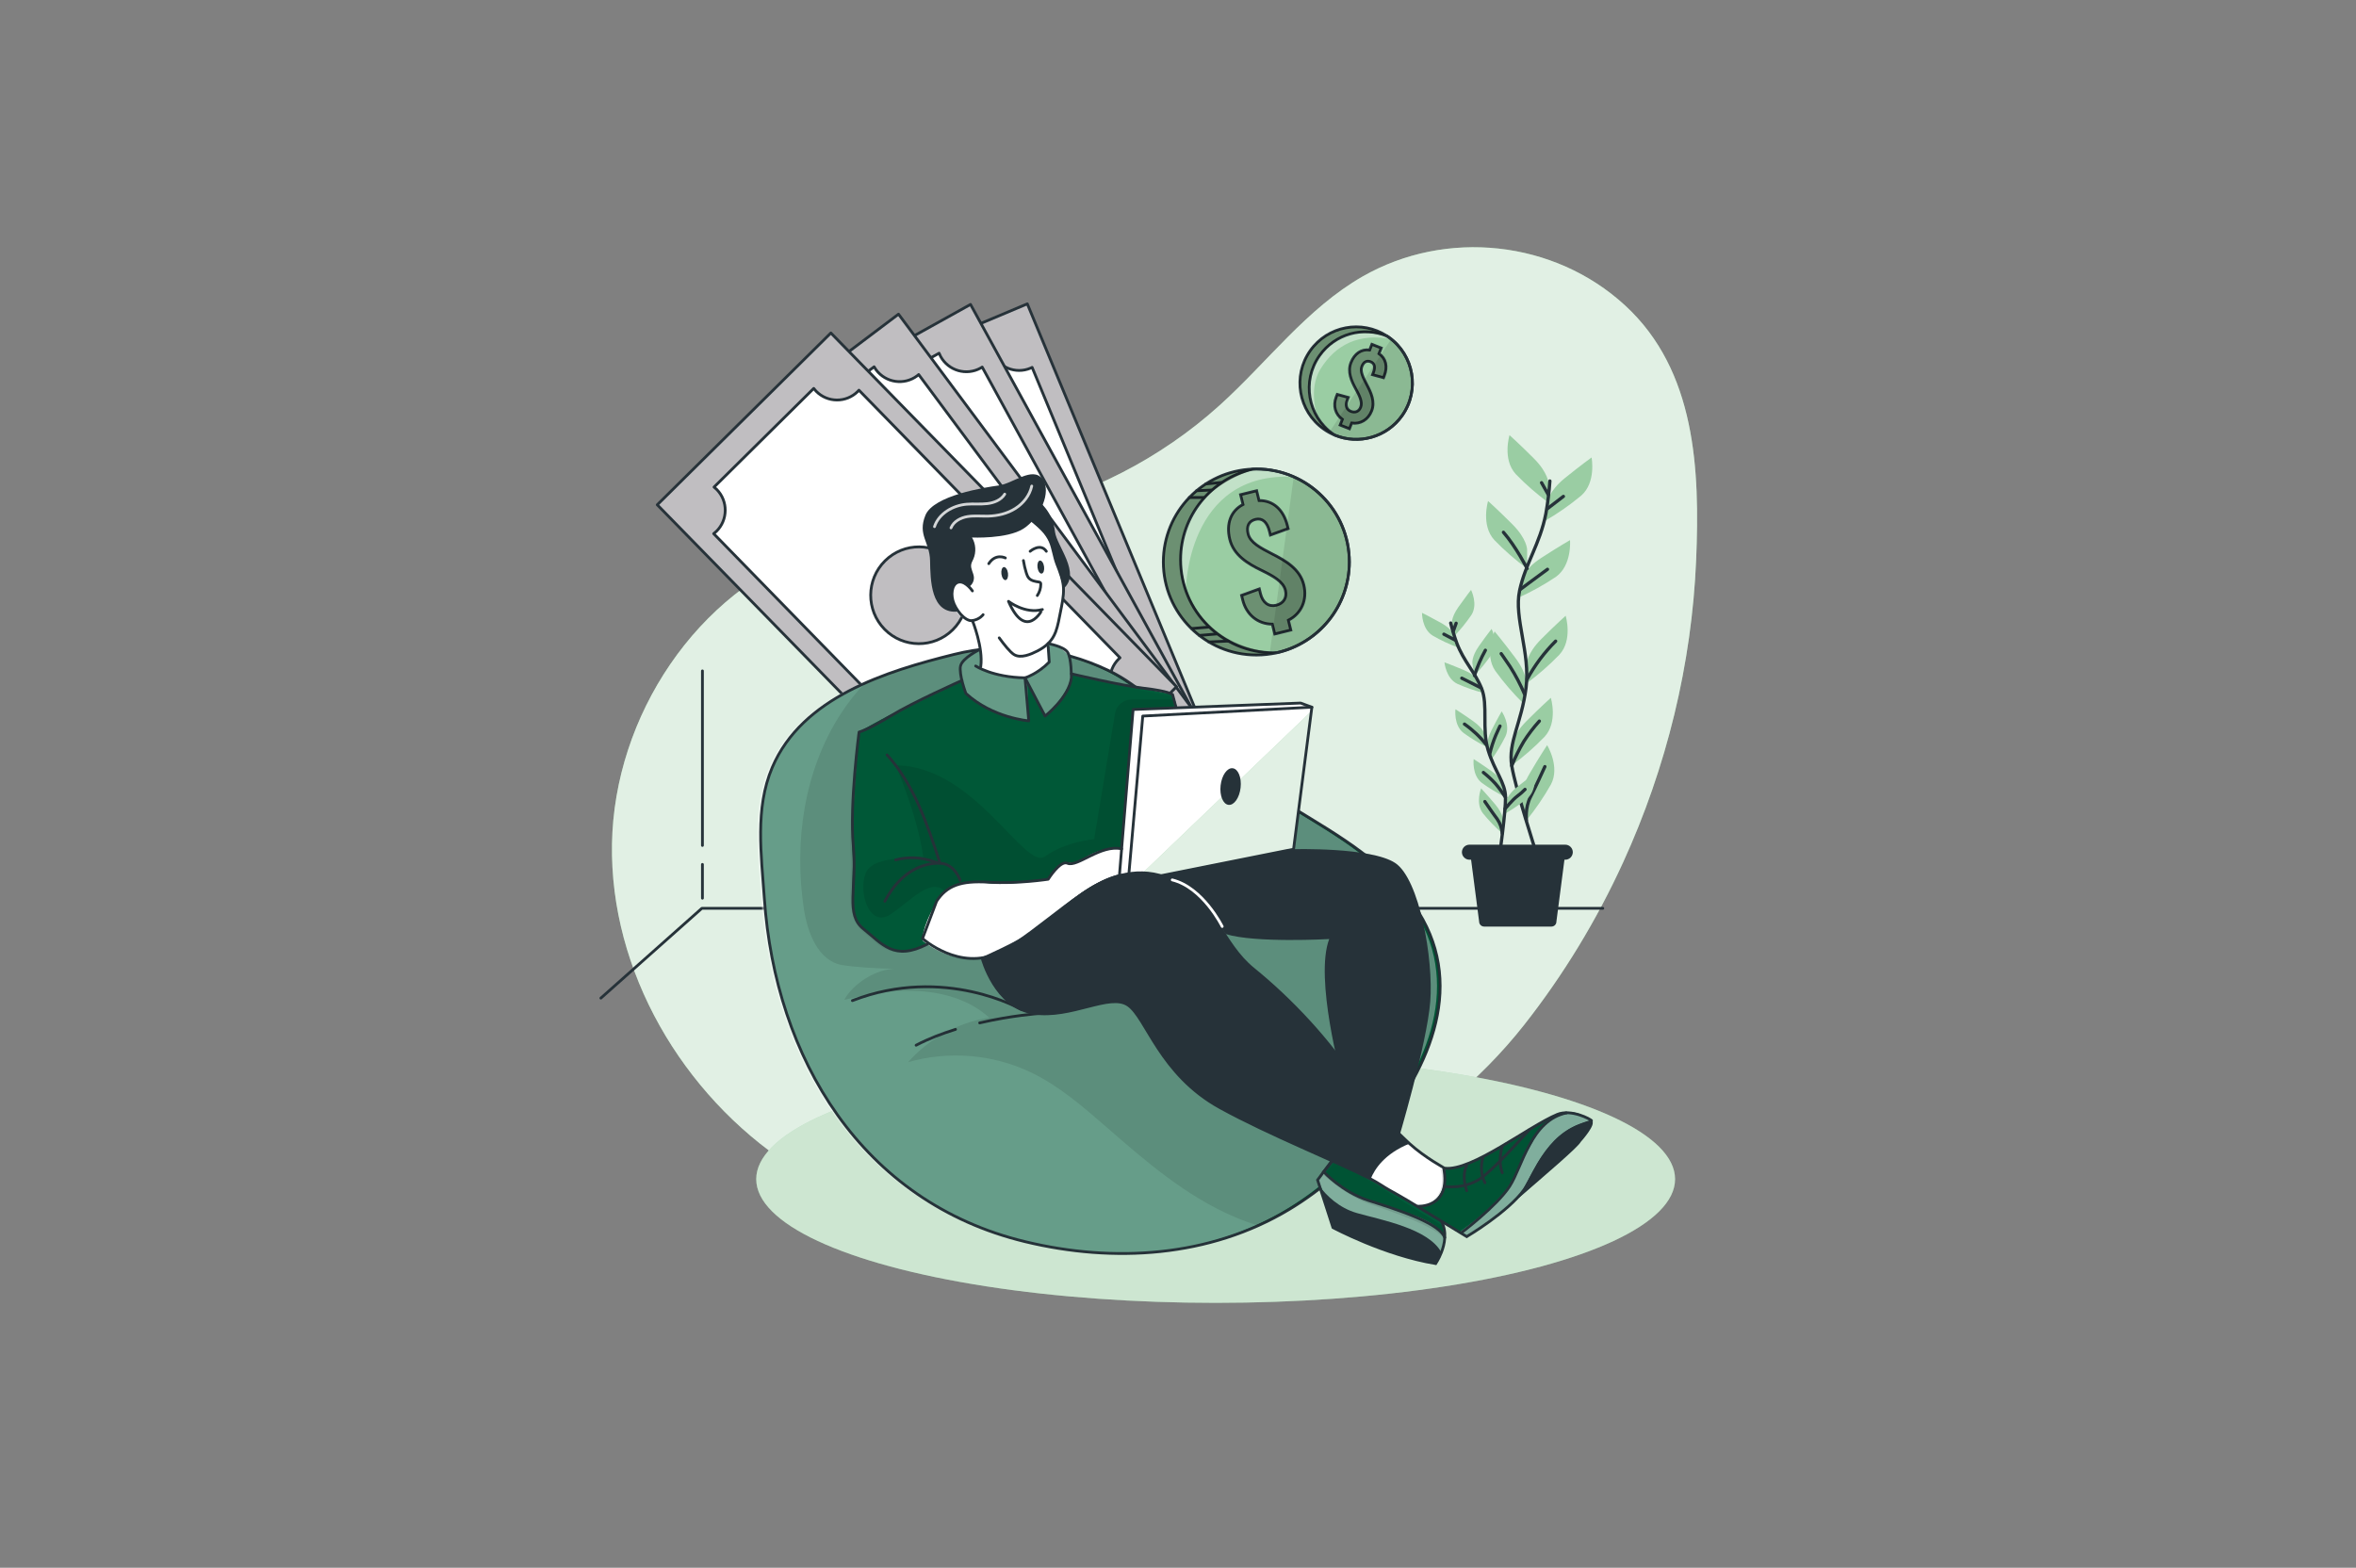 <?xml version="1.0" encoding="utf-8"?>
<!-- Generator: Adobe Illustrator 25.2.3, SVG Export Plug-In . SVG Version: 6.00 Build 0)  -->
<svg version="1.1" id="Layer_1" xmlns="http://www.w3.org/2000/svg" xmlns:xlink="http://www.w3.org/1999/xlink" x="0px" y="0px"
	 viewBox="0 0 846 563" style="enable-background:new 0 0 846 563;" xml:space="preserve">
<rect x="0" y="0" width="846" height="563" fill="#808080" stroke="none"/>
<style type="text/css">
	.st0{fill:#9ACDA3;}
	.st1{opacity:0.7;fill:#FFFFFF;}
	.st2{opacity:0.5;fill:#FFFFFF;}
	.st3{fill:#C0BEC1;stroke:#263239;stroke-linecap:round;stroke-linejoin:round;stroke-miterlimit:10;}
	.st4{fill:#FFFFFF;stroke:#263239;stroke-linecap:round;stroke-linejoin:round;stroke-miterlimit:10;}
	.st5{fill:none;stroke:#263239;stroke-linecap:round;stroke-linejoin:round;stroke-miterlimit:10;}
	.st6{fill:none;stroke:#263239;stroke-width:1.177;stroke-linecap:round;stroke-linejoin:round;}
	.st7{fill:#263239;}
	.st8{opacity:0.4;fill:#FFFFFF;}
	.st9{fill:none;stroke:#263239;stroke-miterlimit:10;}
	.st10{opacity:0.3;fill:#020203;}
	.st11{opacity:0.1;fill:#020203;}
	.st12{fill:#005C3A;}
	.st13{fill:#FFFFFF;}
	.st14{opacity:0.05;fill:#020203;}
	.st15{opacity:0.8;fill:none;stroke:#FFFFFF;stroke-linecap:round;stroke-linejoin:round;stroke-miterlimit:10;}
	.st16{fill:none;stroke:#FFFFFF;stroke-linecap:round;stroke-linejoin:round;stroke-miterlimit:10;}
</style>
<g>
	<path class="st0" d="M489.32,99.27c-20.07,11.48-34.22,30.79-51.38,46.29c-21.19,19.13-47.45,32.6-75.36,38.65
		c-22.96,4.97-47.02,5.04-69.18,12.83c-43.2,15.17-72.85,60.19-73.64,105.97c-0.79,45.78,25.3,90.12,63.57,115.24
		c13,8.53,27.31,15.05,42.28,19.27c28.15,7.92,58,7.57,87.09,4.54c50.25-5.23,102.92-33.76,134.58-73.99
		c14.12-17.94,26.05-37.61,35.55-58.37c15.6-34.09,24.68-71.21,26.23-108.68c1.33-32.2-0.03-67.89-25.54-91.35
		C558.06,86.26,519.27,82.14,489.32,99.27z"/>
	<path class="st1" d="M489.32,99.27c-20.07,11.48-34.22,30.79-51.38,46.29c-21.19,19.13-47.45,32.6-75.36,38.65
		c-22.96,4.97-47.02,5.04-69.18,12.83c-43.2,15.17-72.85,60.19-73.64,105.97c-0.79,45.78,25.3,90.12,63.57,115.24
		c13,8.53,27.31,15.05,42.28,19.27c28.15,7.92,58,7.57,87.09,4.54c50.25-5.23,102.92-33.76,134.58-73.99
		c14.12-17.94,26.05-37.61,35.55-58.37c15.6-34.09,24.68-71.21,26.23-108.68c1.33-32.2-0.03-67.89-25.54-91.35
		C558.06,86.26,519.27,82.14,489.32,99.27z"/>
</g>
<g>
	<ellipse class="st0" cx="436.52" cy="423.45" rx="164.97" ry="44.43"/>
	<ellipse class="st2" cx="436.52" cy="423.45" rx="164.97" ry="44.43"/>
</g>
<g>
	<g>
		<g>
			<polygon class="st3" points="356.26,307.38 437,273.4 368.89,109.12 288.15,143.09 			"/>
			<path class="st4" d="M304.36,159.86c5.38-2.26,7.91-8.48,5.66-13.88c-0.17-0.41-0.37-0.8-0.59-1.18l46.36-19.51
				c0.12,0.42,0.25,0.83,0.42,1.24c2.26,5.4,8.44,7.94,13.82,5.68c0.2-0.09,0.39-0.19,0.59-0.28l51.38,124.22
				c-0.21,0.07-0.41,0.14-0.62,0.22c-5.38,2.26-7.91,8.48-5.66,13.88c0.17,0.41,0.37,0.8,0.59,1.18l-46.36,19.51
				c-0.12-0.42-0.25-0.83-0.42-1.24c-2.25-5.4-8.44-7.94-13.82-5.68c-0.41,0.17-0.8,0.37-1.17,0.59l-51.43-124.33
				C303.54,160.16,303.95,160.03,304.36,159.86z M370,224.39c8.82-3.71,12.97-13.9,9.27-22.75c-3.7-8.85-13.84-13.02-22.66-9.31
				c-8.82,3.71-12.97,13.9-9.27,22.75C351.04,223.93,361.18,228.1,370,224.39z"/>
		</g>
	</g>
	<g>
		<g>
			<polygon class="st3" points="357.32,307.79 433.93,265.25 348.5,109.33 271.9,151.87 			"/>
			<path class="st4" d="M289.82,166.78c5.1-2.84,6.95-9.29,4.13-14.41c-0.21-0.39-0.46-0.75-0.71-1.1l43.98-24.43
				c0.16,0.4,0.34,0.8,0.55,1.19c2.82,5.12,9.25,6.98,14.36,4.14c0.19-0.11,0.37-0.23,0.56-0.35l64.47,117.91
				c-0.2,0.09-0.39,0.18-0.59,0.29c-5.1,2.84-6.95,9.29-4.13,14.41c0.21,0.39,0.46,0.75,0.71,1.1l-43.98,24.43
				c-0.16-0.4-0.34-0.8-0.55-1.19c-2.82-5.12-9.25-6.98-14.35-4.14c-0.39,0.22-0.75,0.46-1.1,0.71l-64.53-118.01
				C289.04,167.18,289.43,167,289.82,166.78z M362.03,223.8c8.37-4.65,11.4-15.22,6.77-23.62c-4.63-8.4-15.16-11.44-23.53-6.79
				c-8.37,4.65-11.4,15.22-6.77,23.62C343.13,225.4,353.67,228.45,362.03,223.8z"/>
		</g>
	</g>
	<g>
		<g>
			<polygon class="st3" points="358.74,308.15 428.74,255.37 322.64,112.82 252.64,165.6 			"/>
			<path class="st4" d="M272.45,177.88c4.66-3.52,5.61-10.16,2.1-14.85c-0.27-0.36-0.56-0.68-0.86-1l40.19-30.31
				c0.22,0.38,0.45,0.75,0.71,1.1c3.5,4.68,10.12,5.63,14.79,2.11c0.18-0.13,0.34-0.28,0.5-0.42L410,242.34
				c-0.18,0.12-0.37,0.23-0.54,0.37c-4.66,3.52-5.61,10.16-2.1,14.85c0.27,0.36,0.56,0.68,0.86,1l-40.19,30.31
				c-0.22-0.38-0.45-0.75-0.71-1.1c-3.5-4.68-10.12-5.63-14.79-2.11c-0.35,0.27-0.68,0.56-0.99,0.86l-80.18-107.91
				C271.72,178.38,272.09,178.14,272.45,177.88z M351.82,224.31c7.65-5.77,9.19-16.66,3.45-24.34c-5.74-7.68-16.6-9.22-24.24-3.46
				c-7.65,5.76-9.19,16.66-3.45,24.34C333.32,228.53,344.18,230.08,351.82,224.31z"/>
		</g>
	</g>
	<g>
		<g>
			<polygon class="st3" points="360.14,308.31 422.48,246.61 298.35,119.58 236.01,181.28 			"/>
			<path class="st4" d="M257.27,190.79c4.15-4.11,4.2-10.82,0.11-15c-0.31-0.32-0.64-0.6-0.98-0.87l35.8-35.43
				c0.26,0.34,0.54,0.68,0.85,1c4.1,4.17,10.78,4.22,14.94,0.11c0.16-0.16,0.3-0.32,0.44-0.48l93.75,96.1
				c-0.16,0.14-0.33,0.28-0.49,0.44c-4.15,4.11-4.2,10.82-0.11,15c0.31,0.32,0.64,0.6,0.98,0.87l-35.8,35.43
				c-0.26-0.34-0.54-0.68-0.85-1c-4.1-4.17-10.78-4.22-14.94-0.11c-0.32,0.31-0.6,0.64-0.87,0.98l-93.83-96.18
				C256.62,191.38,256.96,191.1,257.27,190.79z M342.12,226.15c6.81-6.74,6.89-17.74,0.17-24.58c-6.71-6.84-17.67-6.91-24.48-0.17
				c-6.81,6.74-6.89,17.74-0.17,24.58C324.35,232.81,335.31,232.89,342.12,226.15z"/>
		</g>
	</g>
</g>
<g>
	<g>
		<polyline class="st5" points="575.53,326.2 252.02,326.2 215.76,358.44 		"/>
		<g>
			<line class="st5" x1="252.23" y1="303.62" x2="252.23" y2="240.93"/>
			<line class="st5" x1="252.23" y1="322.56" x2="252.23" y2="310.43"/>
		</g>
	</g>
	<g id="freepik--Plants--inject-120">
		<path class="st0" d="M556.06,173.69c0,0,0-3.79-5.31-9.09c-5.31-5.31-8.71-8.33-8.71-8.33s-2.65,8.71,2.27,14.02
			c3.62,3.74,7.55,7.17,11.75,10.25V173.69z"/>
		<path class="st0" d="M548.36,197.35c0,0,0-3.79-5.31-9.09c-5.31-5.31-8.71-8.33-8.71-8.33s-2.65,8.71,2.27,14.02
			c3.62,3.74,7.55,7.17,11.75,10.25V197.35z"/>
		<path class="st0" d="M555.73,180.14c0,0,0.4-3.77,6.24-8.49c5.84-4.72,9.54-7.36,9.54-7.36s1.72,8.97-3.74,13.7
			c-4,3.33-8.26,6.32-12.76,8.93L555.73,180.14z"/>
		<path class="st0" d="M546.43,208.08c0,0,0.79-3.7,7.09-7.78c6.29-4.08,10.25-6.33,10.25-6.33s0.77,9.08-5.13,13.23
			c-4.32,2.89-8.88,5.41-13.63,7.54L546.43,208.08z"/>
		<path class="st0" d="M548.18,238.55c0,0,0-3.79,5.3-9.09c5.3-5.3,8.72-8.33,8.72-8.33s2.65,8.72-2.28,14.02
			c-3.62,3.74-7.55,7.17-11.74,10.25V238.55z"/>
		<path class="st0" d="M548.09,245.99c0,0,0.54-3.75-3.96-9.75c-4.5-6.01-7.44-9.49-7.44-9.49s-3.85,8.25,0.26,14.2
			c3.06,4.21,6.46,8.15,10.17,11.79L548.09,245.99z"/>
		<path class="st0" d="M542.86,268.02c0,0,0-3.79,5.3-9.09c5.3-5.3,8.72-8.33,8.72-8.33s2.65,8.72-2.28,14.02
			c-3.62,3.74-7.55,7.17-11.74,10.25V268.02z"/>
		<path class="st0" d="M546.39,288c0,0-0.96-3.67,2.84-10.15c3.79-6.49,6.32-10.25,6.32-10.25s4.77,7.76,1.35,14.14
			c-2.56,4.53-5.5,8.83-8.77,12.87L546.39,288z"/>
		<path class="st6" d="M556.54,172.74c-0.27,3.94-0.76,7.87-1.45,11.76c-2.1,10.83-7.34,17.82-9.43,27.6
			c-2.1,9.78,3.92,22.39,2.31,34.96c-1.61,12.57-6.51,19.55-5.13,27.94c1.38,8.39,8.74,31.1,8.74,31.1"/>
		<line class="st6" x1="555.67" y1="182.66" x2="561.39" y2="178.27"/>
		<line class="st6" x1="555.94" y1="177.61" x2="553.55" y2="173.35"/>
		<path class="st6" d="M545.97,211.63c0,0,4.78-3.59,9.7-7.18"/>
		<path class="st6" d="M548.36,204.15c0,0-3.99-7.82-8.5-13"/>
		<path class="st6" d="M548.36,243.94c2.74-5.03,6.19-9.65,10.25-13.69"/>
		<path class="st6" d="M547.43,249.25c-1.45-3.42-3.19-6.72-5.18-9.86c-2.79-4.12-3.2-4.65-3.2-4.65"/>
		<path class="st6" d="M542.86,274.99c1.21-3.01,2.65-5.93,4.31-8.72c1.66-2.59,3.52-5.03,5.58-7.31"/>
		<path class="st6" d="M548.12,294.6c0,0-0.56-4.54,1.44-8.39c1.99-3.85,4.25-8.91,5.18-10.9"/>
		<path class="st0" d="M521.33,224.3c0,0-0.42-2.37,2.34-6.27c2.76-3.9,4.56-6.18,4.56-6.18s2.61,5.17,0.1,9.04
			c-1.87,2.73-3.96,5.31-6.26,7.69L521.33,224.3z"/>
		<path class="st0" d="M528.72,238.3c0,0-0.42-2.38,2.33-6.28c2.75-3.9,4.56-6.17,4.56-6.17s2.61,5.18,0.1,9.04
			c-1.87,2.73-3.96,5.31-6.26,7.69L528.72,238.3z"/>
		<path class="st0" d="M522.24,228.31c0,0-0.64-2.32-4.83-4.64c-4.19-2.32-6.79-3.59-6.79-3.59s-0.1,5.77,3.85,8.19
			c2.87,1.65,5.87,3.06,8.97,4.21L522.24,228.31z"/>
		<path class="st0" d="M531.1,244.82c0,0-0.9-2.24-5.29-4.11c-4.39-1.87-7.13-2.85-7.13-2.85s0.51,5.77,4.67,7.74
			c3.03,1.34,6.16,2.43,9.36,3.25L531.1,244.82z"/>
		<path class="st0" d="M533.31,264.12c0,0-0.41-2.38-4.31-5.13c-3.9-2.75-6.37-4.28-6.37-4.28s-0.72,5.77,2.95,8.54
			c2.68,1.94,5.51,3.66,8.47,5.13L533.31,264.12z"/>
		<path class="st0" d="M534.17,268.77c0,0-0.74-2.29,1.42-6.54c2.17-4.25,3.64-6.76,3.64-6.76s3.31,4.76,1.38,8.93
			c-1.47,2.97-3.18,5.81-5.13,8.5L534.17,268.77z"/>
		<path class="st0" d="M540.83,287.93c0,0,0.28-2.4,4.01-5.36c3.74-2.97,6.11-4.63,6.11-4.63s1.04,5.7-2.45,8.7
			c-2.56,2.09-5.29,3.97-8.17,5.61L540.83,287.93z"/>
		<path class="st0" d="M539.84,282.02c0,0-0.41-2.38-4.31-5.13c-3.9-2.75-6.36-4.28-6.36-4.28s-0.72,5.77,2.94,8.54
			c2.68,1.94,5.51,3.66,8.48,5.13L539.84,282.02z"/>
		<path class="st0" d="M539.79,294.94c0,0,0.21-2.4-2.87-6.05s-5.08-5.77-5.08-5.77s-2.15,5.38,0.69,9.01
			c2.1,2.57,4.4,4.95,6.9,7.13L539.79,294.94z"/>
		<path class="st6" d="M520.92,223.74c0.6,2.45,1.33,4.86,2.19,7.22c2.49,6.56,6.53,10.38,8.91,16.29c2.38,5.91,0,14.47,2.35,22.17
			c2.35,7.7,6.2,11.54,6.24,16.97c0.03,5.43-2.1,20.45-2.1,20.45"/>
		<line class="st6" x1="522.54" y1="229.88" x2="518.48" y2="227.75"/>
		<line class="st6" x1="521.83" y1="226.75" x2="522.87" y2="223.82"/>
		<path class="st6" d="M531.77,247c0,0-3.39-1.73-6.86-3.45"/>
		<path class="st6" d="M529.46,242.6c1-3.15,2.31-6.19,3.92-9.08"/>
		<path class="st6" d="M533.78,267.51c-2.26-2.86-4.92-5.38-7.91-7.47"/>
		<path class="st6" d="M534.94,270.75c0.54-2.3,1.27-4.55,2.18-6.73c1.28-2.89,1.5-3.27,1.5-3.27"/>
		<path class="st6" d="M540.42,290.49c0,0,2.69-3.29,4.36-4.53c1.01-0.75,1.96-1.57,2.83-2.47"/>
		<path class="st6" d="M540.6,286.39c-1.09-1.76-2.31-3.43-3.65-5c-1.32-1.44-2.76-2.77-4.29-3.98"/>
		<path class="st6" d="M539.43,299.26c-0.13-1.84-0.76-3.61-1.81-5.13c-1.67-2.2-3.64-5.13-4.43-6.27"/>
		<path class="st7" d="M557.09,332.75h-24.16c-0.99,0-1.8-0.81-1.8-1.8l-3.47-26.73h34.69l-3.47,26.73
			C558.89,331.95,558.09,332.75,557.09,332.75z"/>
		<path class="st7" d="M562.05,308.74h-34.38c-1.49,0-2.7-1.2-2.72-2.69l0,0c0-1.5,1.21-2.71,2.71-2.71c0,0,0,0,0.01,0h34.38
			c1.5,0,2.71,1.21,2.72,2.7c0,0,0,0,0,0.01l0,0C564.75,307.54,563.54,308.74,562.05,308.74z"/>
	</g>
</g>
<g>
	<g>
		<path class="st0" d="M484.53,201.83c0,15.85-11.05,29.13-25.88,32.54c-0.04,0.01-0.06,0.01-0.1,0.02
			c-0.88,0.19-1.75,0.37-2.65,0.5c-1.56,0.22-3.15,0.34-4.77,0.34c-18.45,0-33.41-14.96-33.41-33.4c0-18.04,14.3-32.74,32.18-33.38
			c0.3-0.02,0.62-0.02,0.94-0.02c0.1-0.01,0.19-0.01,0.29-0.01c0.11,0,0.23,0,0.34,0.01c4.65,0.04,9.07,1.03,13.08,2.81
			C476.31,176.4,484.53,188.16,484.53,201.83z"/>
		<path class="st8" d="M464.56,171.24c-38.57-2.01-38.76,40.81-38.76,40.81s-5.89-13.97,3.72-29.46
			c5.37-8.65,14.73-12.48,21.95-14.17C456.12,168.46,460.54,169.46,464.56,171.24z"/>
		<path class="st5" d="M484.53,201.83c0,15.88-11.1,29.19-25.97,32.56c-2.39,0.55-4.87,0.84-7.42,0.84
			c-18.45,0-33.41-14.96-33.41-33.4c0-18.04,14.3-32.74,32.18-33.38c0.4-0.02,0.82-0.04,1.23-0.04
			C469.57,168.42,484.53,183.37,484.53,201.83z"/>
		<path class="st5" d="M484.53,201.83c0,15.88-11.1,29.19-25.97,32.56c-0.4,0.02-0.82,0.04-1.23,0.04
			c-18.45,0-33.4-14.96-33.4-33.41c0-15.88,11.1-29.19,25.97-32.56c0.4-0.02,0.82-0.04,1.23-0.04
			C469.57,168.42,484.53,183.37,484.53,201.83z"/>
		<g>
			<path class="st9" d="M462.64,222.73l0.87,3.53l-5.77,1.42l-0.87-3.53c-5.17-0.02-9.32-3.36-10.65-8.75l-0.39-1.6l6.37-2.31
				l0.41,1.67c0.8,3.27,2.96,4.85,5.65,4.19c2.69-0.66,3.95-2.74,3.31-5.37c-0.77-3.14-4.38-5.11-8.55-7.15
				c-4.94-2.39-10.03-5.43-11.43-11.14c-1.37-5.58,0.35-10.22,4.75-12.52l-0.87-3.53l5.77-1.42l0.87,3.53
				c5.01-0.07,8.75,3.23,10.15,8.93l0.28,1.15l-6.37,2.31l-0.31-1.28c-0.85-3.46-2.64-4.93-5.01-4.35
				c-2.37,0.58-3.36,2.39-2.67,5.21c0.77,3.14,4.43,5.03,8.55,7.15c4.89,2.47,10.04,5.43,11.44,11.14
				C469.5,215.47,467.3,220.36,462.64,222.73z"/>
			<path class="st10" d="M462.64,222.73l0.87,3.53l-5.77,1.42l-0.87-3.53c-5.17-0.02-9.32-3.36-10.65-8.75l-0.39-1.6l6.37-2.31
				l0.41,1.67c0.8,3.27,2.96,4.85,5.65,4.19c2.69-0.66,3.95-2.74,3.31-5.37c-0.77-3.14-4.38-5.11-8.55-7.15
				c-4.94-2.39-10.03-5.43-11.43-11.14c-1.37-5.58,0.35-10.22,4.75-12.52l-0.87-3.53l5.77-1.42l0.87,3.53
				c5.01-0.07,8.75,3.23,10.15,8.93l0.28,1.15l-6.37,2.31l-0.31-1.28c-0.85-3.46-2.64-4.93-5.01-4.35
				c-2.37,0.58-3.36,2.39-2.67,5.21c0.77,3.14,4.43,5.03,8.55,7.15c4.89,2.47,10.04,5.43,11.44,11.14
				C469.5,215.47,467.3,220.36,462.64,222.73z"/>
		</g>
		<line class="st5" x1="434.06" y1="230.54" x2="441.12" y2="230.22"/>
		<line class="st5" x1="430.66" y1="228.2" x2="436.82" y2="227.67"/>
		<line class="st5" x1="427.9" y1="225.72" x2="434.06" y2="225.2"/>
		<line class="st5" x1="427.06" y1="178.66" x2="432.33" y2="178.66"/>
		<line class="st5" x1="429.66" y1="176.23" x2="434.91" y2="175.99"/>
		<line class="st5" x1="432.95" y1="173.8" x2="438.49" y2="173.27"/>
		<path class="st10" d="M458.65,234.36c-0.04,0.01-0.06,0.01-0.1,0.02c-2.39,0.55-4.87,0.84-7.42,0.84
			c-18.45,0-33.41-14.96-33.41-33.4c0-18.04,14.3-32.74,32.18-33.38c0.3-0.02,0.62-0.02,0.94-0.02c-8.14,2.57-21.8,9.13-25.45,22.81
			C420.2,210.66,431.86,232.73,458.65,234.36z"/>
		<path class="st11" d="M484.53,201.83c0,15.85-11.05,29.13-25.88,32.54c-0.04,0.01-0.06,0.01-0.1,0.02
			c-0.88,0.19-1.75,0.37-2.65,0.5l8.65-63.65C476.31,176.4,484.53,188.16,484.53,201.83z"/>
	</g>
	<g>
		<path class="st0" d="M503.48,149.24c-5.55,7.85-15.68,10.55-24.2,7.02c-0.04-0.01-0.09-0.04-0.12-0.05
			c-0.63-0.27-1.27-0.57-1.89-0.91c-0.67-0.37-1.31-0.77-1.95-1.22c-9.12-6.44-11.28-19.05-4.84-28.17
			c6.2-8.76,18.09-11.1,27.09-5.53c0.16,0.09,0.3,0.18,0.45,0.28c0.21,0.12,0.41,0.27,0.62,0.41c0.32,0.22,0.62,0.45,0.91,0.69
			C507.89,128.38,509.7,140.46,503.48,149.24z"/>
		<path class="st8" d="M473,149.52c0,0-3.31-9.72,1.09-16.88c5.51-8.98,13.97-13.06,25.48-10.86c0,0-6.24-4.21-16.68-1.22
			C472.44,123.55,466.84,137.91,473,149.52z"/>
		<path class="st5" d="M503.48,149.25c-5.55,7.85-15.67,10.54-24.2,7.01c-1.37-0.56-2.7-1.28-3.96-2.18
			c-9.11-6.44-11.28-19.05-4.84-28.16c6.3-8.91,18.49-11.18,27.55-5.25c0.21,0.13,0.42,0.27,0.62,0.41
			C507.75,127.52,509.92,140.14,503.48,149.25z"/>
		<path class="st5" d="M503.48,149.25c-5.55,7.85-15.67,10.54-24.2,7.01c-0.21-0.13-0.42-0.27-0.62-0.41
			c-9.11-6.44-11.28-19.05-4.83-28.16c5.55-7.85,15.67-10.54,24.2-7.01c0.21,0.13,0.42,0.27,0.62,0.41
			C507.75,127.52,509.92,140.14,503.48,149.25z"/>
		<g>
			<path class="st9" d="M485.37,151.93l-0.8,2.04l-3.35-1.32l0.8-2.04c-2.55-1.82-3.43-4.91-2.21-8.04l0.37-0.93l3.95,1.08
				l-0.38,0.97c-0.75,1.9-0.23,3.43,1.33,4.04c1.56,0.61,2.91,0.03,3.51-1.5c0.72-1.82-0.38-4.06-1.73-6.52
				c-1.6-2.91-3.06-6.18-1.76-9.49c1.27-3.23,3.74-4.93,6.72-4.53l0.8-2.04l3.35,1.32l-0.8,2.04c2.5,1.71,3.19,4.65,1.89,7.96
				l-0.26,0.67l-3.95-1.08l0.29-0.74c0.79-2.01,0.42-3.36-0.96-3.9c-1.38-0.54-2.49,0.01-3.14,1.64c-0.72,1.82,0.43,4.03,1.73,6.52
				c1.55,2.93,3.06,6.18,1.76,9.49C491.29,150.74,488.49,152.39,485.37,151.93z"/>
			<path class="st10" d="M485.37,151.93l-0.8,2.04l-3.35-1.32l0.8-2.04c-2.55-1.82-3.43-4.91-2.21-8.04l0.37-0.93l3.95,1.08
				l-0.38,0.97c-0.75,1.9-0.23,3.43,1.33,4.04c1.56,0.61,2.91,0.03,3.51-1.5c0.72-1.82-0.38-4.06-1.73-6.52
				c-1.6-2.91-3.06-6.18-1.76-9.49c1.27-3.23,3.74-4.93,6.72-4.53l0.8-2.04l3.35,1.32l-0.8,2.04c2.5,1.71,3.19,4.65,1.89,7.96
				l-0.26,0.67l-3.95-1.08l0.29-0.74c0.79-2.01,0.42-3.36-0.96-3.9c-1.38-0.54-2.49,0.01-3.14,1.64c-0.72,1.82,0.43,4.03,1.73,6.52
				c1.55,2.93,3.06,6.18,1.76,9.49C491.29,150.74,488.49,152.39,485.37,151.93z"/>
		</g>
		<path class="st10" d="M497.58,120.4c-5.55-0.99-12.51-1.53-16.29,0.89c-6.93,4.44-11.23,10.04-11.17,19.12
			c0.06,9.08,8.54,15.45,8.54,15.45l0.5,0.37c-1.33-0.56-2.62-1.27-3.83-2.13c-9.12-6.44-11.28-19.05-4.84-28.17
			C476.68,117.16,488.57,114.82,497.58,120.4z"/>
		<path class="st11" d="M503.48,149.24c-5.55,7.85-15.68,10.55-24.2,7.02c-0.04-0.01-0.09-0.04-0.12-0.05
			c-0.63-0.27-1.27-0.57-1.89-0.91l22.29-33.52C507.89,128.38,509.7,140.46,503.48,149.24z"/>
	</g>
</g>
<g>
	<g>
		<g>
			<path class="st12" d="M493.07,408.29c-8.61,10.23-18.73,19.19-30.21,26.08c-3.6,2.15-7.27,4.07-11.03,5.76
				c-26.13,11.75-55.92,12.51-83.78,5.76c-58.56-14.19-89.64-65.89-93.58-123.28c-1.06-15.51-3.44-32.26,2.85-47.01
				c6.23-14.63,18.99-23.9,33.36-30.29c10.43-4.64,21.7-7.76,31.94-10.31c18.64-4.63,37.96-2.51,55.27,5.7
				c12.04,5.71,20.62,15.6,30.75,23.99c1.08,0.88,2.15,1.77,3.24,2.64c10.23,8.23,21,15.81,32.22,22.64
				c17.03,10.38,34.46,20.19,45.33,37.63C526.75,355.39,512.11,385.66,493.07,408.29z"/>
			<path class="st8" d="M491.94,408.29c-8.61,10.23-18.73,19.19-30.21,26.08c-3.6,2.15-7.27,4.07-11.03,5.76
				c-26.13,11.75-55.92,12.51-83.78,5.76c-58.56-14.19-89.64-65.89-93.58-123.28c-1.06-15.51-3.44-32.26,2.85-47.01
				c6.23-14.63,18.99-23.9,33.36-30.29c10.43-4.64,21.7-7.76,31.94-10.31c18.64-4.63,37.96-2.51,55.27,5.7
				c12.04,5.71,20.62,15.6,30.75,23.99c1.08,0.88,2.15,1.77,3.24,2.64c10.23,8.23,21,15.81,32.22,22.64
				c17.03,10.38,34.46,20.19,45.33,37.63C525.62,355.39,510.98,385.66,491.94,408.29z"/>
			<path class="st9" d="M431.86,267.33c-1.08-0.87-2.16-1.75-3.24-2.64c-10.13-8.39-18.71-18.28-30.75-23.99
				c-17.31-8.21-36.64-10.33-55.27-5.7c-24.35,6.04-54.55,15.35-65.3,40.6c-6.28,14.75-3.91,31.5-2.84,47.01
				c3.94,57.39,35.01,109.09,93.58,123.28c31.87,7.72,66.25,5.61,94.82-11.52c11.48-6.88,21.6-15.85,30.2-26.08
				c19.04-22.63,33.69-52.9,16.35-80.69c-10.88-17.44-28.31-27.24-45.34-37.62C452.86,283.14,442.09,275.57,431.86,267.33z"/>
			<path class="st5" d="M343.1,369.67c-4.83,1.49-9.7,3.36-14.14,5.69"/>
			<path class="st5" d="M372.99,363.99c0,0-9.58,0.65-21.21,3.35"/>
			<path class="st5" d="M366.74,362.51c0,0-27.49-15.99-60.66-3.17"/>
		</g>
		<path class="st11" d="M493.07,408.29c-8.61,10.23-18.73,19.19-30.21,26.08c-3.6,2.15-7.27,4.07-11.03,5.76
			c-2.99-0.92-5.93-1.98-8.8-3.23c-17.16-7.37-31.57-19.8-45.65-32.08c-8.49-7.39-17.12-14.9-27.28-19.75
			c-13.58-6.49-29.56-7.8-44.01-3.62c7.46-8.48,17.95-14.25,29.1-16.02c-7.26-6.61-17.37-9.39-27.2-9.57
			c-9.82-0.19-15.23,1.03-24.82,3.18c3.2-5.9,11.73-11.25,18.45-11.09c-6.72-0.16-14.39-0.61-19.11-1.36
			c-8.68-1.4-12.56-11.61-13.86-20.29c-3.58-23.9,0.04-49.39,13.1-69.72c2.73-4.26,5.71-8,8.93-11.29
			c10.43-4.64,21.7-7.76,31.94-10.31c18.64-4.63,37.96-2.51,55.27,5.7c12.04,5.71,20.62,15.6,30.75,23.99
			c1.08,0.88,2.15,1.77,3.24,2.64c10.23,8.23,21,15.81,32.22,22.64c17.03,10.38,34.46,20.19,45.33,37.63
			C526.75,355.39,512.11,385.66,493.07,408.29z"/>
	</g>
	<path class="st13" d="M502.62,407.61c0,0,7.73,6.51,16.16,11.91c10.94,0.74,6.03,13.96,6.03,13.96l-9.36,6.02
		c0,0-15.99-12.71-24.72-16.84S502.62,407.61,502.62,407.61z"/>
	<g>
		<path class="st10" d="M424.93,268.41c0,0-1.5-14.84-3.89-19.01l-36.32-7.42v-2.81c0,0,0.84-4.9-7.26-7.96
			c-8.1-3.06-24.96,0.92-29.31,4.21c-4.35,3.29-2.76,8.96-2.76,8.96s-14.63,7.41-21.21,10.23c-6.58,2.82-15.71,8.28-15.71,8.28
			s-2.97,34.1-2.39,42.02c0.58,7.92-0.47,15.37,0.2,19.76c0.68,4.39,1.21,6.88,5.82,10.62c4.61,3.73,8.78,9.24,20.84,3.78
			l-1.68-1.33l79.42-26.71L424.93,268.41z"/>
		<path class="st12" d="M424.93,268.41c0,0-1.5-14.84-3.89-19.01l-36.32-7.42v-2.81c0,0,0.84-4.9-7.26-7.96
			c-8.1-3.06-24.96,0.92-29.31,4.21c-4.35,3.29-2.76,8.96-2.76,8.96s-14.63,7.41-21.21,10.23c-6.58,2.82-15.71,8.28-15.71,8.28
			s-2.97,34.1-2.39,42.02c0.58,7.92-0.47,15.37,0.2,19.76c0.68,4.39,1.21,6.88,5.82,10.62c4.61,3.73,8.78,9.24,20.84,3.78
			l-1.68-1.33l79.42-26.71L424.93,268.41z"/>
		<path class="st14" d="M424.18,269.06c0,0-1.5-14.84-3.89-19.01l-36.32-7.42v-2.81c0,0,0.84-4.9-7.26-7.96
			c-8.1-3.06-24.96,0.92-29.31,4.21c-4.35,3.29-2.76,8.96-2.76,8.96s-14.63,7.41-21.21,10.23c-6.58,2.82-15.71,8.28-15.71,8.28
			s-2.97,34.1-2.39,42.02c0.58,7.92-0.47,15.37,0.2,19.76c0.68,4.39,1.21,6.88,5.82,10.62c4.61,3.73,8.78,9.24,20.84,3.78
			l-1.68-1.33l79.42-26.71L424.18,269.06z"/>
		<path class="st11" d="M421.52,251.2h-15.19c-2.95,0-5.47,2.13-5.95,5.05l-7.49,45.11c0,0-10.31,0.86-17.61,6.19
			c-7.3,5.33-25.27-32.67-53.66-32.69c0,0,8.17,18.67,9.98,33.57c0,0-17.75-1.93-20.69,5.01c-2.95,6.94,1.34,19.96,8.84,14.93
			c7.5-5.04,14.53-13.47,19.59-8.18c5.06,5.29,27.41,8.18,27.41,8.18l34.47-17.32l13.37-6.28L421.52,251.2z"/>
		<path class="st8" d="M373.27,228.87c0,0,8.63,2.39,10.03,5.29c1.4,2.89,1.25,10.23,1.25,10.23s-2.35,6.51-9.28,12.77l-6.44-12.77
			l0.58,14.48c0,0-12.21-2.03-17.4-5.94c-5.18-3.91-5.18-3.91-5.18-3.91s-2.23-7.33-1.91-9.85c0.32-2.51,9.66-7.56,9.66-7.56
			L373.27,228.87z"/>
		<path class="st12" d="M516.99,452.13c-0.24-0.53,3.54-7.2,0.58-14c-2.96-6.8-7.68-4.18-7.68-4.18s-13.44-8.55-19.09-11.25
			c-5.65-2.7-11.73-6.97-11.73-6.97l-5.97,8.04l5.52,17.08L516.99,452.13z"/>
		<path class="st12" d="M509.4,433.54l17.26,10.55c0,0,12.13-7.79,17.92-13.16c5.79-5.37,18.74-16.81,18.74-16.81l8.26-11.14
			c0,0-5.74-7.1-15.31-1.39c-12.36,7.38-27.44,18.04-37.5,17.94C518.77,419.52,520.76,431.87,509.4,433.54"/>
		<path class="st13" d="M370.35,184.27c0,0,7.83,11.85,9.26,15.68c1.42,3.84,2.57,9.52,2.28,12.24c-0.29,2.73-3.15,17.37-4.63,17.79
			l-1.39,1.57l0.89,6.2c0,0-6.13,10.59-24.14,2.83c0,0-0.7-12.37-2.89-16.25c-2.19-3.88-5.47,0.74-8.74-10.48
			c-3.28-11.21,7.17-22.95,7.17-22.95L370.35,184.27z"/>
		<path class="st2" d="M564.12,399.52c0,0-8.87,1.54-11.75,6.79c-2.88,5.25-8.41,15.02-10.29,19.74
			c-1.89,4.72-17.49,16.12-17.49,16.12l2.07,1.92c0,0,12.7-7.85,20.36-15.31c7.66-7.46,24.56-26.22,24.56-26.22
			S570.37,401.34,564.12,399.52z"/>
		<path class="st2" d="M475.3,420.81l-2.19,2.95l6.75,14l37.13,13.35l1.72-5.44c0,0,0.57-5.54-12.46-9.71
			c-13.03-4.17-20.98-6.96-24.69-9.85C477.86,423.23,475.3,420.81,475.3,420.81z"/>
		<path class="st13" d="M352.71,316.82c0,0-11.37-1.71-16.68,7.59c-5.31,9.3-4.77,13.33-4.77,13.33s7.51,6.83,17.84,6.48
			c10.33-0.35,25.39-12.25,30.29-16.11c4.9-3.85,17.27-14.88,25.7-12.61l0.93-7.98c0,0-0.82-3.58-8.04-2.61
			c-7.22,0.96-10.05,5.08-12.37,5.08c-2.32,0-4.53-2.24-9.23,5.75C376.39,315.75,359.99,318.66,352.71,316.82z"/>
		<path class="st5" d="M367.49,201.31c0.24,1.49,0.58,2.96,1.03,4.4c0.22,0.7,0.47,1.4,0.96,1.94c0.87,0.95,2.26,1.16,3.54,1.36
			c0.21,0.03,0.44,0.08,0.57,0.24c0.12,0.15,0.14,0.36,0.14,0.55c0,1.44-0.44,2.87-1.25,4.06"/>
		<path class="st11" d="M482.99,412.5l-7.63,9.51c0,0,8.37,7.73,17.04,10.6c8.67,2.87,23.83,8.3,26.37,12.45l-0.98-5
			c0,0-23.72-14.55-29.17-18.03C483.17,418.56,482.99,412.5,482.99,412.5z"/>
		<path class="st11" d="M508.72,433.51l15.19,8.63c0,0,7.48-5.11,11.17-8.92c3.7-3.81,8.21-7.97,11-16.44
			c3.85-11.71,14.89-17.28,14.89-17.28s-15.35,7.23-23.35,12.9c-7.99,5.68-15.78,8.04-20.31,7.65
			C517.32,420.04,520.95,431.55,508.72,433.51z"/>
		<path class="st4" d="M362.13,215.95c0,0,5.97,4.68,12.17,2.93C374.3,218.88,368.45,230.46,362.13,215.95z"/>
		<path class="st7" d="M361.95,205.83c0.17,1.29-0.21,2.4-0.87,2.49c-0.65,0.09-1.32-0.89-1.49-2.18c-0.17-1.29,0.21-2.4,0.87-2.49
			C361.11,203.57,361.78,204.54,361.95,205.83z"/>
		<path class="st7" d="M374.91,203.49c0.17,1.29-0.21,2.4-0.87,2.49c-0.65,0.09-1.32-0.89-1.49-2.18c-0.17-1.29,0.21-2.4,0.87-2.49
			C374.07,201.23,374.74,202.2,374.91,203.49z"/>
		<path class="st5" d="M361.01,200.37c0,0-3.48-1.79-5.96,2.05"/>
		<path class="st5" d="M369.91,197.98c0,0,3.67-3.16,5.81,0"/>
		<path class="st5" d="M349.18,212.21c0,0-2.24-3.3-4.58-3.2c-2.34,0.11-3.3,3.41-2.45,6.61c0.85,3.2,4.37,7.67,7.03,7.25
			c2.66-0.43,3.84-2.13,3.84-2.13"/>
		<path class="st5" d="M370.61,186.94c2.52,2.08,5.17,4.36,6.49,7.43c1.12,2.61,1.38,5.5,2.4,8.16c1.09,2.83,2.3,5.78,2.39,8.86
			c0.08,2.81-0.56,5.72-1.11,8.45c-0.48,2.36-0.86,4.8-1.71,7.07c-1.24,3.3-3.53,5.33-6.61,6.9c-2.24,1.14-5.96,2.78-8.38,1.23
			c-1.41-0.9-3.52-3.55-5.28-5.97"/>
		<path class="st5" d="M349.18,222.87c0,0,3.95,9.7,2.99,16.52"/>
		<path class="st7" d="M348.17,210.58c1.06-0.76,1.66-2.11,1.53-3.41c-0.15-1.49-1.18-2.87-0.98-4.35c0.1-0.73,0.49-1.38,0.79-2.05
			c1.09-2.46,0.91-5.44-0.48-7.74c0,0,12.56,0.59,18.45-3.16c5.89-3.75,10.37-13.32,6.81-17.89c-3.56-4.58-10.49,1.66-15.63,2.36
			c-5.13,0.69-23.44,3.61-26.35,10.68c-2.91,7.07,1.53,9.58,1.66,16.3c0.14,6.72,0.13,19.46,10.19,18.29c0,0-3.76-4.87-1.15-9.88
			C344.81,207.59,348.17,210.58,348.17,210.58z"/>
		<path class="st7" d="M372.81,179.92c0,0,5.17,3.45,6.02,11.05c0.56,5.04,9.51,14.84,3.06,20.43c0,0-1.5-5.94-2.39-8.86
			c-0.88-2.93-2.01-8.27-3.49-10.13c-1.48-1.87-9.34-8.24-9.34-8.24L372.81,179.92z"/>
		<path class="st5" d="M350.34,239.17c0,0,6.2,4.08,17.72,4.25l1.35,15.45c0,0-12.94-0.99-22.58-9.85c0,0-2.6-6.89-1.91-9.85
			c0.69-2.96,6.86-5.9,6.86-5.9"/>
		<path class="st5" d="M376.39,232.26l0.37,5.5c-4.19,4.29-8.7,5.66-8.7,5.66l7.21,13.73c0,0,8.6-6.69,9.45-13.73
			c0,0,0.07-7.21-1.42-9.27c-1.49-2.06-6.96-3.03-6.96-3.03"/>
		<path class="st15" d="M341.49,189.57c0.93-2.31,3.44-3.64,5.89-4.05c2.46-0.41,4.97-0.11,7.46-0.17c3.41-0.09,6.86-0.91,9.75-2.74
			c2.89-1.83,5.17-4.72,5.89-8.06"/>
		<path class="st15" d="M335.56,189.13c1.56-4.72,6.6-7.63,11.56-8.06c2.46-0.21,4.94,0.08,7.39-0.21c2.45-0.29,4.99-1.3,6.27-3.4"
			/>
		<path class="st5" d="M332.95,339.07c-11.94,6.2-16.21-0.18-22.87-5.46c-6.66-5.28-2.3-14.69-3.67-29.85
			c-1.38-15.15,2.07-40.87,2.07-40.87s2.98-0.69,11.25-5.74c8.27-5.06,25.67-12.77,25.67-12.77"/>
		<path class="st5" d="M344.79,316.18c0,0-1.9-6.01-7.25-6.17c-5.36-0.16-13.8,2.25-19.81,13.64"/>
		<path class="st5" d="M336.32,309.65c-0.33,0.01-0.65-0.12-0.97-0.23c-4.38-1.59-9.24-1.81-13.74-0.62"/>
		<path class="st5" d="M318.54,271.11c9.73,10.76,14.48,25,18.98,38.8"/>
		<path class="st5" d="M384.73,241.98c0,0,17.66,4.21,26.29,5.22c8.62,1,10.03,2.21,10.03,2.21l1.6,6.02"/>
		<polygon class="st13" points="467.03,252.48 406.88,254.79 401.96,316.65 412.27,316.65 464.5,304.96 471.07,253.96 		"/>
		<g>
			<polygon class="st0" points="405.1,318.49 470.88,255.42 464.5,304.96 			"/>
			<polygon class="st1" points="405.1,318.49 470.88,255.42 464.5,304.96 			"/>
		</g>
		<polygon class="st5" points="405.1,316.82 410.35,257.15 471.07,253.96 464.5,304.96 		"/>
		<path class="st7" d="M445.48,282.87c-0.41,3.63-2.35,6.4-4.33,6.17c-1.98-0.22-3.26-3.35-2.85-6.98s2.35-6.4,4.33-6.17
			C444.61,276.11,445.89,279.24,445.48,282.87z"/>
		<path class="st7" d="M464.5,304.96c0,0,27.8-0.79,36.49,4.95c8.7,5.74,13.79,34.52,12.59,49.82
			c-1.2,15.29-11.69,50.37-11.69,50.37L481.8,387.3c0,0-9.89-35.98-4.5-50.07c0,0-26.69,1.5-37.18-1.8c0,0-9.41-15.4-25.54-20.51
			L464.5,304.96z"/>
		<path class="st9" d="M506.13,410.69c-8.49-7.69-16.68-18.27-19.11-22.03c-9.72-15.02-23.17-29.47-36.99-40.69
			c-11.15-9.04-13.67-23.76-27.41-31.14c-22.76-12.21-42.44,12.05-49.8,16.96c-7.36,4.91-20.11,10.44-20.11,10.44
			s4.65,17.44,18.32,19.55s27.5-7.36,34.08-2.8c6.58,4.55,11.38,24.88,32.98,36.8c17.65,9.73,41.7,19.23,54.12,25.63
			c2.78,1.43,4.82,2.94,6.39,3.8c4.29,2.34,8.87,5.09,13.19,7.81l14.89,9.07c0,0,14.94-8.84,20.68-16.99
			c0.77-1.1,2.36-4.01,3.85-6.83c3.25-6.15,7.34-11.67,13.05-14.74c3.94-2.12,7.45-2.77,7.33-2.98c-0.38-0.7-7.51-4.35-12.37-2.35
			c-10.26,4.24-30.78,20.53-40.44,19.32C518.77,419.52,511.74,415.77,506.13,410.69z"/>
		<path class="st7" d="M506.13,410.69c-8.95,3.62-12.56,9.19-13.94,12.71c-12.41-6.4-36.46-15.9-54.12-25.63
			c-21.6-11.92-26.4-32.25-32.98-36.8c-6.58-4.56-20.41,4.91-34.08,2.8s-18.31-19.55-18.31-19.55s12.75-5.53,20.11-10.43
			c7.36-4.91,24.33-29.18,49.8-16.96c14.07,6.75,16.27,22.1,27.41,31.14c13.82,11.21,27.27,25.66,36.99,40.69
			C489.45,392.42,497.62,403.02,506.13,410.69z"/>
		<path class="st16" d="M438.87,332.71c0,0-6.89-14-17.94-16.72"/>
		<path class="st5" d="M402.76,304.83c-7.6-1.66-15.94,6.74-19.46,5.17c-2.61-1.17-6.91,5.75-6.91,5.75s-11.13,1.72-21.36,1.07
			c-10.24-0.65-15.09,1.34-18.71,6.82l-5.06,13.4c0,0,13.34,11.97,27.6,5c14.26-6.98,33.19-27.97,46.23-27.89"/>
		<path class="st9" d="M508.82,433.18c0,0,12.48,1.03,9.55-13.88"/>
		<path class="st7" d="M567.61,410.09c-0.95,1.88-12.36,11.57-22.21,20.08c0.03-0.13,2.72-5.33,3.91-7.54
			c2.61-4.9,9.38-18.32,22.28-20.08C573.41,403.65,567.61,410.09,567.61,410.09z"/>
		<path class="st9" d="M562.7,399.61c-13.03,2.6-15.99,19.3-20.62,26.43c-4.63,7.13-17.49,16.78-17.49,16.78"/>
		<path class="st9" d="M517.58,438.55c2.12,3.89,1.12,8.39,0,11.21c-0.94,2.37-2.04,4.02-2.04,4.02
			c-18.45-3.03-36.9-12.95-36.9-12.95l-4.76-14.72l-0.76-2.35l7.16-9.64"/>
		<path class="st7" d="M517.58,449.76c-0.94,2.37-2.04,4.02-2.04,4.02c-18.45-3.03-36.9-12.95-36.9-12.95l-4.76-14.72
			c2.38,3.11,6.8,7.66,13.43,9.54C496.28,438.19,512.87,441.18,517.58,449.76z"/>
		<polyline class="st5" points="401.96,314.5 406.88,254.79 467.03,252.48 471.07,253.96 		"/>
		<path class="st9" d="M518.25,426.05c0,0,8.23,1.47,14.54-3.69c6.32-5.16,16.5-16.81,16.5-16.81"/>
		<path class="st5" d="M526.66,418.61c0,0-1.98,2.99,0,8.99"/>
		<path class="st5" d="M532.49,415.77c0,0-1.59,4.47,0.74,8.99"/>
		<path class="st5" d="M539.44,411.74c0,0-1.67,5,0,9.41"/>
		<path class="st9" d="M481.9,412.87l-6.6,7.94c0,0,6.65,7.25,16.02,10.27c9.37,3.02,26.12,8.14,27.51,13.59"/>
	</g>
</g>
</svg>
